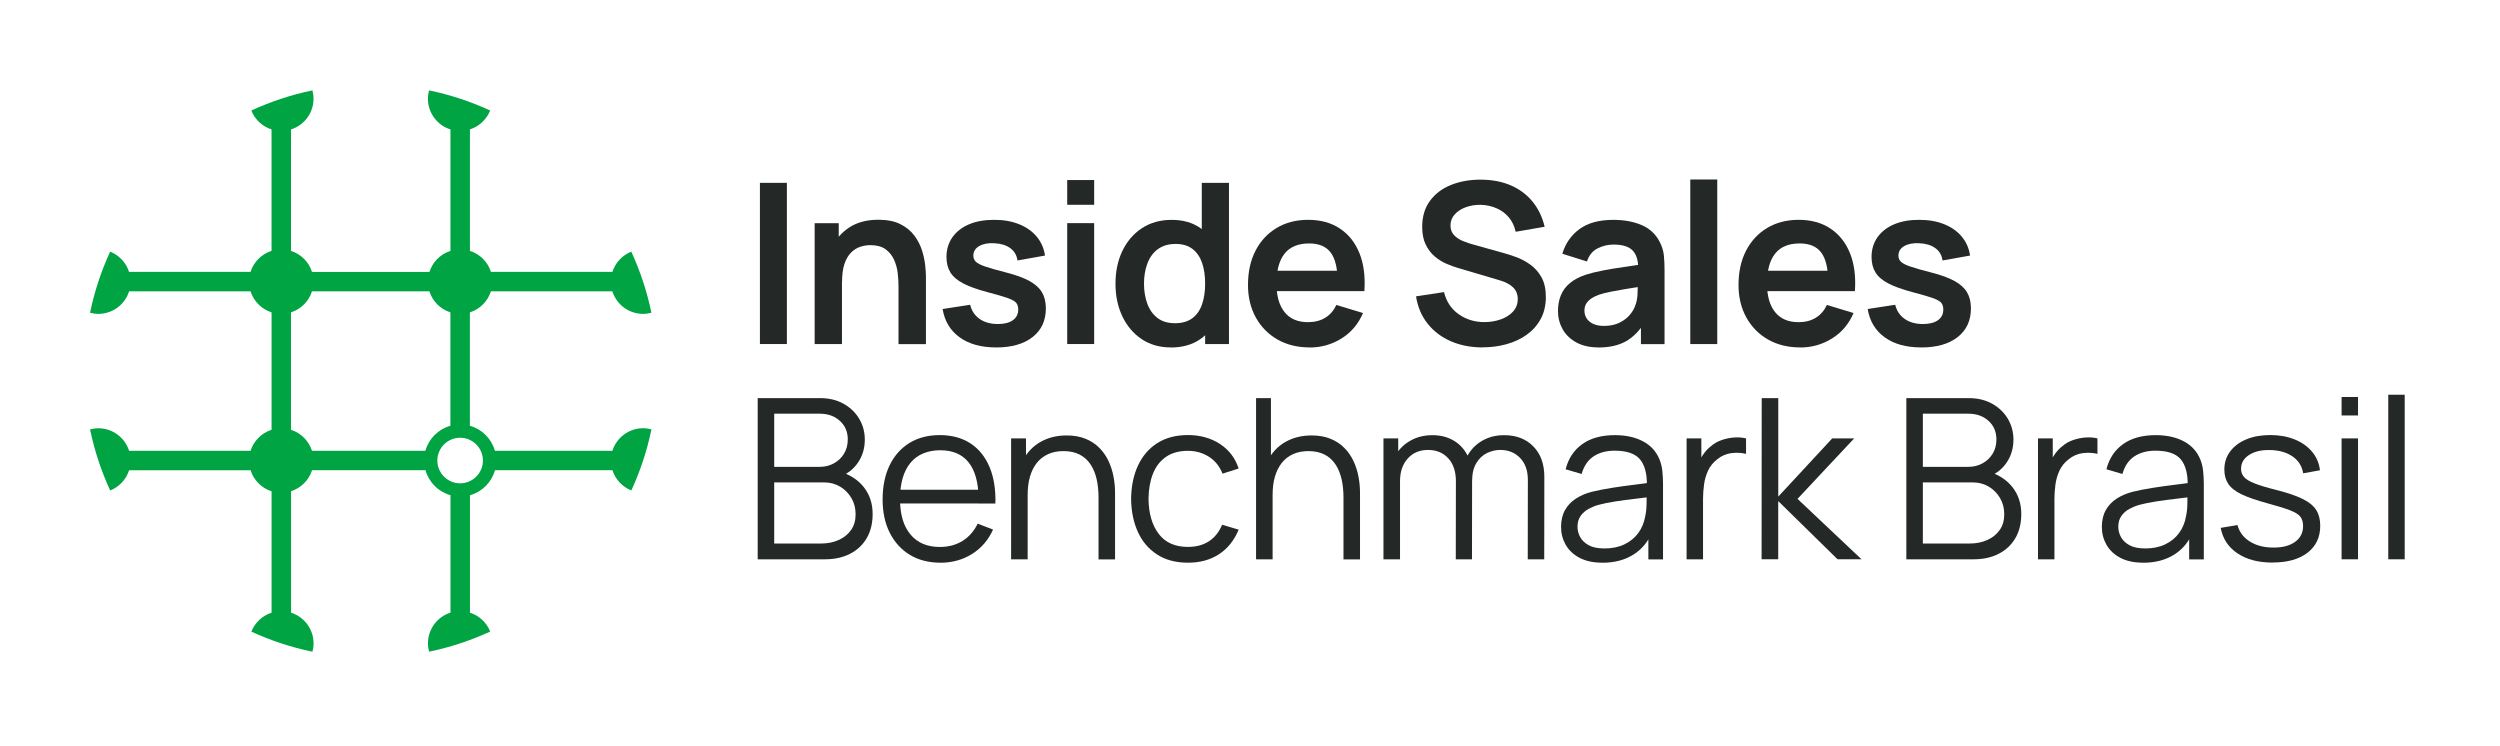 <svg xmlns="http://www.w3.org/2000/svg" id="Constru&#xE7;&#xE3;o" viewBox="0 0 641.65 191.46"><defs><style>.cls-1{fill:#00a443;}.cls-2{fill:#242826;}</style></defs><g><path class="cls-2" d="M195.04,88.31V46.93h6.92v41.37h-6.92Z"></path><path class="cls-2" d="M209.09,88.31v-31.03h6.18v9.63h.83v21.4h-7.01Zm21.52,0v-14.94c0-.98-.07-2.06-.2-3.25s-.45-2.33-.93-3.43c-.49-1.1-1.22-2.01-2.18-2.71-.97-.71-2.27-1.06-3.92-1.06-.88,0-1.75,.14-2.61,.43-.86,.29-1.64,.78-2.34,1.48-.7,.7-1.26,1.66-1.68,2.87-.42,1.22-.63,2.77-.63,4.67l-4.11-1.75c0-2.64,.51-5.04,1.54-7.18s2.53-3.85,4.53-5.13c1.99-1.27,4.44-1.91,7.36-1.91,2.3,0,4.19,.38,5.69,1.15s2.68,1.74,3.56,2.93c.88,1.19,1.53,2.45,1.95,3.79,.42,1.34,.69,2.61,.82,3.81,.12,1.2,.19,2.17,.19,2.92v17.33h-7.01Z"></path><path class="cls-2" d="M255.64,89.17c-3.83,0-6.94-.86-9.34-2.59-2.39-1.72-3.85-4.15-4.37-7.27l7.07-1.09c.36,1.53,1.17,2.74,2.41,3.62,1.24,.88,2.82,1.32,4.71,1.32,1.67,0,2.95-.33,3.86-.99,.91-.66,1.36-1.57,1.36-2.71,0-.71-.17-1.28-.5-1.71-.33-.43-1.07-.85-2.2-1.25-1.13-.4-2.86-.91-5.2-1.52-2.6-.69-4.67-1.43-6.21-2.23s-2.63-1.74-3.3-2.83c-.67-1.09-1.01-2.41-1.01-3.96,0-1.93,.51-3.62,1.52-5.06,1.02-1.44,2.43-2.54,4.25-3.32,1.82-.78,3.96-1.16,6.44-1.16s4.55,.37,6.42,1.12c1.87,.75,3.38,1.81,4.53,3.19,1.15,1.38,1.86,3,2.13,4.86l-7.07,1.26c-.17-1.32-.77-2.37-1.8-3.13-1.02-.77-2.39-1.2-4.09-1.29-1.63-.1-2.94,.15-3.94,.73-1,.58-1.49,1.4-1.49,2.46,0,.59,.2,1.1,.6,1.52,.4,.42,1.21,.84,2.43,1.26,1.22,.42,3.03,.94,5.44,1.55,2.47,.63,4.45,1.36,5.93,2.17,1.48,.81,2.56,1.79,3.22,2.92,.66,1.13,.99,2.5,.99,4.11,0,3.12-1.13,5.57-3.4,7.36-2.27,1.78-5.41,2.67-9.41,2.67Z"></path><path class="cls-2" d="M273.91,52.56v-6.35h6.92v6.35h-6.92Zm0,35.74v-31.03h6.92v31.03h-6.92Z"></path><path class="cls-2" d="M300.46,89.17c-2.85,0-5.34-.72-7.47-2.15-2.13-1.44-3.77-3.39-4.94-5.86-1.17-2.47-1.75-5.26-1.75-8.36s.59-5.94,1.77-8.4c1.18-2.46,2.85-4.41,5.01-5.83s4.71-2.14,7.64-2.14,5.42,.71,7.43,2.14c2,1.43,3.52,3.38,4.55,5.85,1.03,2.47,1.55,5.27,1.55,8.39s-.52,5.87-1.55,8.35c-1.03,2.48-2.58,4.44-4.63,5.88-2.05,1.44-4.59,2.15-7.61,2.15Zm1.06-6.21c1.86,0,3.36-.43,4.5-1.28,1.14-.85,1.97-2.04,2.5-3.58,.53-1.53,.79-3.3,.79-5.32s-.26-3.81-.79-5.33-1.35-2.71-2.46-3.56c-1.11-.85-2.55-1.28-4.31-1.28-1.86,0-3.39,.46-4.6,1.36s-2.1,2.14-2.67,3.68c-.57,1.54-.86,3.25-.86,5.13s.28,3.62,.85,5.16c.56,1.54,1.43,2.76,2.6,3.66,1.17,.9,2.65,1.35,4.45,1.35Zm7.79,5.34v-21.78h-.86v-19.59h6.98v41.37h-6.12Z"></path><path class="cls-2" d="M336.14,89.17c-3.14,0-5.9-.68-8.27-2.04-2.38-1.36-4.23-3.25-5.56-5.66-1.33-2.41-2-5.19-2-8.33,0-3.39,.65-6.33,1.95-8.83,1.3-2.5,3.11-4.44,5.43-5.82,2.32-1.38,5-2.07,8.04-2.07,3.22,0,5.95,.75,8.2,2.26,2.25,1.5,3.92,3.63,5.01,6.36,1.09,2.74,1.5,5.97,1.24,9.68h-6.87v-2.53c-.02-3.37-.61-5.83-1.78-7.38-1.17-1.55-3.01-2.33-5.52-2.33-2.83,0-4.94,.88-6.32,2.63-1.38,1.75-2.07,4.31-2.07,7.69,0,3.14,.69,5.57,2.07,7.3s3.39,2.59,6.03,2.59c1.7,0,3.17-.38,4.41-1.13,1.24-.76,2.19-1.85,2.86-3.29l6.84,2.07c-1.19,2.8-3.02,4.97-5.5,6.52s-5.21,2.33-8.2,2.33Zm-10.69-14.45v-5.23h21.35v5.23h-21.35Z"></path><path class="cls-2" d="M380.56,89.17c-3.03,0-5.75-.53-8.17-1.58-2.42-1.05-4.42-2.56-5.98-4.53-1.56-1.96-2.55-4.29-2.97-7l7.18-1.09c.61,2.45,1.87,4.35,3.78,5.69,1.91,1.34,4.1,2.01,6.59,2.01,1.47,0,2.86-.23,4.17-.69,1.3-.46,2.36-1.13,3.17-2.01,.81-.88,1.22-1.96,1.22-3.25,0-.58-.1-1.11-.29-1.59s-.47-.92-.85-1.31c-.37-.38-.85-.73-1.44-1.05-.58-.32-1.26-.59-2.03-.82l-10.69-3.16c-.92-.27-1.91-.63-2.97-1.08-1.06-.45-2.07-1.07-3.02-1.87s-1.72-1.81-2.33-3.05-.91-2.76-.91-4.58c0-2.66,.68-4.9,2.03-6.71,1.35-1.81,3.17-3.17,5.46-4.07,2.29-.9,4.83-1.34,7.63-1.32,2.83,.02,5.36,.5,7.58,1.45,2.22,.95,4.08,2.32,5.57,4.12,1.49,1.8,2.55,3.97,3.16,6.52l-7.44,1.29c-.31-1.46-.9-2.7-1.77-3.72s-1.94-1.81-3.19-2.34c-1.25-.54-2.59-.82-4.01-.86-1.38-.02-2.66,.19-3.84,.62-1.18,.43-2.13,1.05-2.84,1.85-.72,.8-1.08,1.74-1.08,2.82,0,1.02,.31,1.84,.92,2.49,.61,.64,1.37,1.15,2.28,1.52,.91,.37,1.83,.68,2.77,.93l7.41,2.07c1.02,.27,2.16,.63,3.42,1.09,1.26,.46,2.48,1.1,3.65,1.93,1.17,.82,2.13,1.91,2.89,3.25,.76,1.34,1.14,3.05,1.14,5.11s-.45,4.03-1.34,5.65c-.89,1.62-2.09,2.96-3.61,4.04-1.51,1.07-3.24,1.88-5.19,2.41-1.94,.54-3.98,.8-6.11,.8Z"></path><path class="cls-2" d="M410.27,89.17c-2.24,0-4.14-.43-5.69-1.28-1.55-.85-2.73-1.99-3.52-3.4-.79-1.42-1.19-2.98-1.19-4.68,0-1.49,.25-2.84,.75-4.04,.5-1.2,1.26-2.23,2.3-3.1,1.03-.87,2.38-1.58,4.02-2.14,1.24-.4,2.71-.77,4.38-1.09,1.68-.33,3.5-.63,5.46-.91,1.96-.28,4.02-.58,6.16-.91l-2.47,1.41c.02-2.15-.46-3.73-1.44-4.74-.98-1.02-2.62-1.52-4.94-1.52-1.4,0-2.75,.33-4.05,.98-1.3,.65-2.21,1.77-2.73,3.36l-6.32-1.98c.77-2.62,2.23-4.73,4.38-6.32,2.16-1.59,5.06-2.38,8.72-2.38,2.76,0,5.19,.45,7.28,1.35,2.1,.9,3.65,2.38,4.67,4.42,.55,1.09,.89,2.21,1.01,3.35,.11,1.14,.17,2.38,.17,3.72v19.05h-6.06v-6.72l1.01,1.09c-1.4,2.24-3.03,3.88-4.9,4.93-1.87,1.04-4.2,1.57-7,1.57Zm1.38-5.52c1.57,0,2.91-.28,4.02-.83,1.11-.56,2-1.24,2.66-2.04,.66-.8,1.11-1.56,1.34-2.27,.36-.88,.57-1.89,.62-3.03,.05-1.14,.07-2.06,.07-2.77l2.13,.63c-2.09,.33-3.88,.61-5.37,.86-1.49,.25-2.78,.48-3.85,.7s-2.02,.46-2.84,.73c-.8,.29-1.48,.62-2.04,1.01-.56,.38-.98,.82-1.28,1.32-.3,.5-.45,1.08-.45,1.75,0,.77,.19,1.44,.58,2.03,.38,.58,.94,1.05,1.68,1.39,.74,.34,1.65,.52,2.74,.52Z"></path><path class="cls-2" d="M433.83,88.31V46.07h6.92v42.24h-6.92Z"></path><path class="cls-2" d="M462.04,89.17c-3.14,0-5.9-.68-8.27-2.04-2.38-1.36-4.23-3.25-5.56-5.66-1.33-2.41-2-5.19-2-8.33,0-3.39,.65-6.33,1.95-8.83,1.3-2.5,3.11-4.44,5.43-5.82,2.32-1.38,5-2.07,8.04-2.07,3.22,0,5.95,.75,8.2,2.26,2.25,1.5,3.92,3.63,5.01,6.36,1.09,2.74,1.5,5.97,1.24,9.68h-6.87v-2.53c-.02-3.37-.61-5.83-1.78-7.38-1.17-1.55-3.01-2.33-5.52-2.33-2.83,0-4.94,.88-6.32,2.63-1.38,1.75-2.07,4.31-2.07,7.69,0,3.14,.69,5.57,2.07,7.3,1.38,1.72,3.39,2.59,6.03,2.59,1.71,0,3.17-.38,4.41-1.13,1.24-.76,2.19-1.85,2.86-3.29l6.84,2.07c-1.19,2.8-3.02,4.97-5.5,6.52-2.48,1.55-5.21,2.33-8.2,2.33Zm-10.69-14.45v-5.23h21.35v5.23h-21.35Z"></path><path class="cls-2" d="M493.07,89.17c-3.83,0-6.94-.86-9.34-2.59-2.39-1.72-3.85-4.15-4.37-7.27l7.07-1.09c.36,1.53,1.17,2.74,2.41,3.62,1.24,.88,2.82,1.32,4.71,1.32,1.67,0,2.95-.33,3.86-.99,.91-.66,1.36-1.57,1.36-2.71,0-.71-.17-1.28-.5-1.71-.33-.43-1.07-.85-2.2-1.25-1.13-.4-2.86-.91-5.2-1.52-2.6-.69-4.67-1.43-6.21-2.23s-2.63-1.74-3.3-2.83c-.67-1.09-1.01-2.41-1.01-3.96,0-1.93,.51-3.62,1.52-5.06,1.02-1.44,2.43-2.54,4.25-3.32,1.82-.78,3.96-1.16,6.44-1.16s4.55,.37,6.42,1.12c1.87,.75,3.38,1.81,4.53,3.19,1.15,1.38,1.86,3,2.13,4.86l-7.07,1.26c-.17-1.32-.77-2.37-1.8-3.13-1.02-.77-2.39-1.2-4.09-1.29-1.63-.1-2.94,.15-3.94,.73-1,.58-1.49,1.4-1.49,2.46,0,.59,.2,1.1,.6,1.52,.4,.42,1.21,.84,2.43,1.26,1.22,.42,3.03,.94,5.44,1.55,2.47,.63,4.45,1.36,5.93,2.17,1.48,.81,2.56,1.79,3.22,2.92,.66,1.13,.99,2.5,.99,4.11,0,3.12-1.13,5.57-3.4,7.36-2.27,1.78-5.41,2.67-9.41,2.67Z"></path><path class="cls-2" d="M194.47,143.55v-41.37h15.97c2.32,0,4.34,.48,6.06,1.44s3.06,2.25,4.02,3.86c.96,1.62,1.44,3.4,1.44,5.36,0,2.22-.59,4.2-1.78,5.93-1.19,1.73-2.78,2.94-4.77,3.61l-.06-1.41c2.68,.77,4.79,2.11,6.32,4.02,1.53,1.92,2.3,4.23,2.3,6.95,0,2.39-.51,4.46-1.52,6.19-1.02,1.73-2.44,3.07-4.28,4.01-1.84,.94-3.98,1.41-6.41,1.41h-17.3Zm4.25-23.73h11.69c1.32,0,2.53-.3,3.62-.9,1.09-.6,1.96-1.43,2.6-2.48,.64-1.05,.96-2.27,.96-3.65,0-1.95-.67-3.54-2.03-4.77-1.35-1.23-3.07-1.84-5.16-1.84h-11.69v13.65Zm0,19.68h12.01c1.69,0,3.2-.3,4.54-.91,1.34-.6,2.4-1.46,3.17-2.57,.78-1.11,1.16-2.45,1.16-4.02s-.35-2.91-1.06-4.14c-.71-1.23-1.67-2.21-2.89-2.94-1.22-.74-2.6-1.11-4.15-1.11h-12.79v15.69Z"></path><path class="cls-2" d="M241.39,144.42c-3.03,0-5.65-.67-7.86-2.01s-3.93-3.23-5.16-5.66c-1.23-2.43-1.84-5.29-1.84-8.56s.6-6.32,1.81-8.79,2.91-4.38,5.1-5.72c2.19-1.34,4.78-2.01,7.77-2.01s5.68,.7,7.84,2.11c2.16,1.41,3.8,3.42,4.91,6.05,1.11,2.62,1.62,5.76,1.52,9.4h-4.31v-1.49c-.08-4.02-.94-7.06-2.6-9.11s-4.08-3.07-7.25-3.07-5.89,1.08-7.66,3.25c-1.77,2.17-2.66,5.25-2.66,9.25s.89,6.94,2.66,9.09c1.77,2.15,4.29,3.23,7.54,3.23,2.22,0,4.16-.51,5.82-1.54,1.66-1.02,2.96-2.5,3.92-4.44l3.94,1.52c-1.23,2.7-3.03,4.79-5.42,6.28-2.38,1.48-5.08,2.23-8.09,2.23Zm-11.87-15.2v-3.53h23.7v3.53h-23.7Z"></path><path class="cls-2" d="M259.51,143.55v-31.03h3.82v7.64h.43v23.39h-4.25Zm22.44,0v-15.83c0-1.72-.16-3.31-.49-4.75-.33-1.45-.85-2.71-1.57-3.79-.72-1.08-1.65-1.92-2.79-2.51-1.14-.59-2.52-.89-4.15-.89-1.49,0-2.81,.26-3.95,.78-1.14,.52-2.1,1.26-2.87,2.23-.78,.97-1.36,2.14-1.77,3.52s-.6,2.95-.6,4.71l-2.99-.66c0-3.18,.56-5.85,1.67-8.02s2.64-3.8,4.6-4.91c1.95-1.11,4.19-1.67,6.72-1.67,1.86,0,3.48,.29,4.87,.86s2.57,1.35,3.53,2.33c.97,.98,1.75,2.09,2.34,3.35,.59,1.25,1.02,2.59,1.29,3.99,.27,1.41,.4,2.81,.4,4.21v17.07h-4.25Z"></path><path class="cls-2" d="M304.91,144.42c-3.12,0-5.77-.7-7.93-2.1-2.17-1.4-3.81-3.33-4.93-5.79-1.12-2.46-1.7-5.29-1.74-8.49,.04-3.26,.63-6.12,1.78-8.58,1.15-2.46,2.81-4.38,4.97-5.75,2.16-1.37,4.79-2.05,7.87-2.05s5.88,.77,8.2,2.3c2.33,1.53,3.92,3.63,4.78,6.29l-4.14,1.32c-.73-1.86-1.88-3.3-3.46-4.32-1.58-1.02-3.39-1.54-5.42-1.54-2.28,0-4.17,.52-5.66,1.57-1.49,1.04-2.61,2.5-3.33,4.35-.73,1.86-1.1,3.99-1.12,6.41,.04,3.72,.9,6.7,2.59,8.95,1.69,2.25,4.19,3.38,7.53,3.38,2.11,0,3.9-.48,5.39-1.45,1.48-.97,2.61-2.38,3.38-4.24l4.25,1.26c-1.15,2.76-2.83,4.86-5.06,6.31s-4.87,2.17-7.96,2.17Z"></path><path class="cls-2" d="M322.38,143.55v-41.37h3.82v23.36h.43v18.01h-4.25Zm22.44,0v-15.83c0-1.72-.16-3.31-.49-4.75s-.85-2.71-1.57-3.79c-.72-1.08-1.65-1.92-2.79-2.51s-2.52-.89-4.15-.89c-1.49,0-2.81,.26-3.95,.78-1.14,.52-2.1,1.26-2.87,2.23s-1.36,2.14-1.77,3.52-.6,2.95-.6,4.71l-2.99-.66c0-3.18,.56-5.85,1.67-8.02,1.11-2.16,2.64-3.8,4.6-4.91,1.95-1.11,4.2-1.67,6.72-1.67,1.86,0,3.48,.29,4.87,.86,1.39,.57,2.57,1.35,3.53,2.33,.97,.98,1.75,2.09,2.34,3.35,.59,1.25,1.02,2.59,1.29,3.99,.27,1.41,.4,2.81,.4,4.21v17.07h-4.25Z"></path><path class="cls-2" d="M355.08,143.55v-31.03h3.79v7.64h.46v23.39h-4.25Zm18.56,0l.03-20.08c0-2.47-.66-4.42-1.97-5.85-1.31-1.43-3.04-2.14-5.19-2.14s-3.88,.73-5.2,2.2c-1.32,1.47-1.98,3.41-1.98,5.85l-2.53-1.38c0-1.99,.47-3.78,1.41-5.36,.94-1.58,2.22-2.83,3.85-3.73,1.63-.91,3.48-1.37,5.55-1.37s3.73,.42,5.27,1.26,2.75,2.07,3.63,3.68c.88,1.61,1.32,3.56,1.32,5.86l-.03,21.06h-4.17Zm18.47,0l.03-20.37c0-2.39-.67-4.28-2-5.65-1.33-1.37-3.02-2.05-5.07-2.05-1.17,0-2.31,.27-3.42,.8-1.11,.54-2.03,1.4-2.74,2.59-.72,1.19-1.08,2.74-1.08,4.65l-2.5-.72c-.06-2.22,.38-4.17,1.31-5.83,.93-1.67,2.21-2.96,3.85-3.89,1.64-.93,3.49-1.39,5.56-1.39,3.12,0,5.62,.96,7.5,2.89,1.88,1.92,2.82,4.53,2.82,7.8l-.03,21.17h-4.22Z"></path><path class="cls-2" d="M411.27,144.42c-2.34,0-4.29-.42-5.88-1.26-1.58-.84-2.76-1.96-3.55-3.36-.79-1.4-1.18-2.92-1.18-4.57s.34-3.13,1.02-4.32c.68-1.2,1.61-2.18,2.79-2.94s2.54-1.35,4.09-1.75c1.57-.38,3.31-.72,5.21-1.02,1.91-.3,3.77-.56,5.6-.78,1.83-.22,3.43-.44,4.81-.65l-1.49,.92c.06-3.06-.54-5.33-1.78-6.81-1.25-1.48-3.41-2.21-6.49-2.21-2.13,0-3.92,.48-5.39,1.44-1.47,.96-2.5,2.47-3.09,4.54l-4.11-1.21c.71-2.78,2.14-4.93,4.28-6.46,2.14-1.53,4.93-2.3,8.36-2.3,2.83,0,5.24,.53,7.23,1.59s3.38,2.6,4.21,4.61c.38,.9,.63,1.91,.75,3.02,.11,1.11,.17,2.24,.17,3.39v19.28h-3.76v-7.79l1.09,.46c-1.05,2.66-2.69,4.69-4.91,6.09-2.22,1.4-4.88,2.1-7.99,2.1Zm.49-3.65c1.97,0,3.7-.35,5.17-1.06,1.47-.71,2.66-1.68,3.56-2.92,.9-1.24,1.48-2.63,1.75-4.18,.23-1,.35-2.09,.37-3.29,.02-1.2,.03-2.09,.03-2.69l1.61,.83c-1.44,.19-2.99,.38-4.67,.57s-3.32,.41-4.94,.66c-1.62,.25-3.08,.55-4.38,.89-.88,.25-1.73,.6-2.56,1.05-.82,.45-1.5,1.05-2.03,1.8-.53,.75-.79,1.68-.79,2.79,0,.9,.23,1.77,.68,2.61,.45,.84,1.18,1.54,2.18,2.1,1.01,.56,2.34,.83,4.01,.83Z"></path><path class="cls-2" d="M432.88,143.55v-31.03h3.79v7.47l-.75-.98c.35-.92,.79-1.77,1.35-2.54,.56-.78,1.16-1.41,1.81-1.91,.8-.71,1.74-1.25,2.82-1.62,1.07-.37,2.15-.59,3.25-.66,1.09-.07,2.09,.01,2.99,.24v3.97c-1.13-.29-2.37-.35-3.71-.2-1.34,.15-2.58,.69-3.71,1.61-1.03,.8-1.81,1.77-2.33,2.89-.52,1.12-.86,2.31-1.03,3.56-.17,1.25-.26,2.5-.26,3.72v15.49h-4.22Z"></path><path class="cls-2" d="M452.13,143.55l.03-41.37h4.25v25.28l13.85-14.94h5.63l-14.54,15.52,16.43,15.51h-6.15l-15.23-14.94v14.94h-4.28Z"></path><path class="cls-2" d="M489.28,143.55v-41.37h15.97c2.32,0,4.34,.48,6.06,1.44s3.06,2.25,4.02,3.86c.96,1.62,1.44,3.4,1.44,5.36,0,2.22-.59,4.2-1.78,5.93-1.19,1.73-2.78,2.94-4.77,3.61l-.06-1.41c2.68,.77,4.79,2.11,6.32,4.02,1.53,1.92,2.3,4.23,2.3,6.95,0,2.39-.51,4.46-1.52,6.19-1.02,1.73-2.44,3.07-4.28,4.01-1.84,.94-3.98,1.41-6.41,1.41h-17.3Zm4.25-23.73h11.69c1.32,0,2.53-.3,3.62-.9,1.09-.6,1.96-1.43,2.6-2.48,.64-1.05,.96-2.27,.96-3.65,0-1.95-.67-3.54-2.03-4.77-1.35-1.23-3.07-1.84-5.16-1.84h-11.69v13.65Zm0,19.68h12.01c1.69,0,3.2-.3,4.54-.91,1.34-.6,2.4-1.46,3.17-2.57,.78-1.11,1.16-2.45,1.16-4.02s-.35-2.91-1.06-4.14c-.71-1.23-1.67-2.21-2.89-2.94-1.22-.74-2.6-1.11-4.15-1.11h-12.79v15.69Z"></path><path class="cls-2" d="M523.07,143.55v-31.03h3.79v7.47l-.75-.98c.35-.92,.79-1.77,1.35-2.54,.56-.78,1.16-1.41,1.81-1.91,.8-.71,1.74-1.25,2.82-1.62,1.07-.37,2.15-.59,3.25-.66,1.09-.07,2.09,.01,2.99,.24v3.97c-1.13-.29-2.37-.35-3.71-.2-1.34,.15-2.58,.69-3.71,1.61-1.03,.8-1.81,1.77-2.33,2.89-.52,1.12-.86,2.31-1.03,3.56-.17,1.25-.26,2.5-.26,3.72v15.49h-4.22Z"></path><path class="cls-2" d="M550.07,144.42c-2.34,0-4.3-.42-5.88-1.26-1.58-.84-2.76-1.96-3.55-3.36-.79-1.4-1.18-2.92-1.18-4.57s.34-3.13,1.02-4.32c.68-1.2,1.61-2.18,2.79-2.94s2.54-1.35,4.09-1.75c1.57-.38,3.31-.72,5.21-1.02,1.91-.3,3.77-.56,5.6-.78,1.83-.22,3.43-.44,4.81-.65l-1.49,.92c.06-3.06-.54-5.33-1.78-6.81-1.25-1.48-3.41-2.21-6.49-2.21-2.13,0-3.92,.48-5.39,1.44-1.47,.96-2.5,2.47-3.09,4.54l-4.11-1.21c.71-2.78,2.14-4.93,4.28-6.46,2.15-1.53,4.93-2.3,8.36-2.3,2.83,0,5.24,.53,7.23,1.59s3.39,2.6,4.21,4.61c.38,.9,.63,1.91,.75,3.02,.11,1.11,.17,2.24,.17,3.39v19.28h-3.76v-7.79l1.09,.46c-1.05,2.66-2.69,4.69-4.91,6.09-2.22,1.4-4.88,2.1-7.99,2.1Zm.49-3.65c1.97,0,3.7-.35,5.17-1.06,1.48-.71,2.66-1.68,3.56-2.92,.9-1.24,1.48-2.63,1.75-4.18,.23-1,.35-2.09,.37-3.29,.02-1.2,.03-2.09,.03-2.69l1.61,.83c-1.44,.19-2.99,.38-4.67,.57-1.68,.19-3.32,.41-4.94,.66-1.62,.25-3.08,.55-4.38,.89-.88,.25-1.73,.6-2.56,1.05-.82,.45-1.5,1.05-2.03,1.8s-.79,1.68-.79,2.79c0,.9,.23,1.77,.68,2.61,.45,.84,1.18,1.54,2.18,2.1,1.01,.56,2.34,.83,4.01,.83Z"></path><path class="cls-2" d="M583.26,144.39c-3.64,0-6.63-.79-8.98-2.36-2.35-1.57-3.79-3.75-4.32-6.55l4.31-.72c.46,1.76,1.51,3.17,3.15,4.21,1.64,1.04,3.66,1.57,6.08,1.57s4.21-.49,5.57-1.48c1.36-.99,2.04-2.33,2.04-4.04,0-.96-.22-1.74-.65-2.34-.43-.6-1.31-1.16-2.63-1.68-1.32-.52-3.29-1.13-5.92-1.84-2.82-.77-5.02-1.53-6.61-2.3s-2.72-1.65-3.39-2.66-1.01-2.24-1.01-3.69c0-1.76,.5-3.31,1.49-4.64,1-1.33,2.37-2.37,4.14-3.1,1.76-.74,3.81-1.11,6.15-1.11s4.43,.38,6.28,1.13,3.34,1.81,4.47,3.17c1.13,1.36,1.8,2.94,2.01,4.74l-4.31,.78c-.29-1.82-1.19-3.26-2.71-4.32-1.52-1.06-3.45-1.61-5.79-1.65-2.2-.06-3.99,.36-5.37,1.25s-2.07,2.07-2.07,3.55c0,.82,.25,1.53,.75,2.11,.5,.58,1.4,1.13,2.72,1.65,1.31,.52,3.18,1.08,5.62,1.69,2.85,.73,5.09,1.49,6.72,2.3,1.63,.8,2.79,1.75,3.48,2.84s1.03,2.44,1.03,4.05c0,2.93-1.09,5.23-3.26,6.91-2.17,1.68-5.17,2.51-8.98,2.51Z"></path><path class="cls-2" d="M600.99,106.63v-4.74h4.22v4.74h-4.22Zm0,36.92v-31.03h4.22v31.03h-4.22Z"></path><path class="cls-2" d="M612.97,143.55v-42.24h4.22v42.24h-4.22Z"></path></g><path class="cls-1" d="M157.17,115.7h-30.15c-.87-3.11-3.31-5.55-6.42-6.42v-29.11c2.56-.81,4.58-2.83,5.39-5.39h31.18c1.06,3.35,4.19,5.78,7.89,5.78,.74,0,1.45-.11,2.13-.29-1.13-5.48-2.89-10.72-5.16-15.68-2.3,.91-4.1,2.82-4.85,5.19h-31.18c-.81-2.56-2.83-4.58-5.39-5.39v-31.18c2.37-.75,4.28-2.55,5.19-4.85-4.96-2.28-10.2-4.03-15.68-5.16-.18,.68-.29,1.39-.29,2.13,0,3.7,2.43,6.83,5.78,7.89v31.18c-2.56,.81-4.58,2.83-5.39,5.39h-30.14c-.81-2.56-2.83-4.58-5.39-5.39v-31.18c3.35-1.06,5.78-4.19,5.78-7.89,0-.74-.11-1.45-.29-2.13-5.48,1.13-10.72,2.89-15.68,5.16,.91,2.3,2.82,4.1,5.19,4.85v31.18c-2.56,.81-4.58,2.83-5.39,5.39h-31.18c-.75-2.37-2.55-4.28-4.85-5.19-2.28,4.96-4.03,10.2-5.16,15.68,.68,.18,1.39,.29,2.13,.29,3.7,0,6.83-2.43,7.89-5.78h31.18c.81,2.56,2.83,4.58,5.39,5.39v30.14c-2.56,.81-4.58,2.83-5.39,5.39h-31.18c-1.06-3.35-4.19-5.78-7.89-5.78-.74,0-1.45,.11-2.13,.29,1.13,5.48,2.89,10.72,5.17,15.68,2.3-.91,4.1-2.82,4.85-5.19h31.18c.81,2.56,2.83,4.58,5.39,5.39v31.17c-2.37,.75-4.28,2.55-5.19,4.85,4.96,2.28,10.2,4.03,15.68,5.16,.18-.68,.29-1.39,.29-2.13,0-3.7-2.43-6.83-5.78-7.89v-31.18c2.56-.81,4.58-2.83,5.39-5.39h29.11c.87,3.11,3.31,5.55,6.42,6.42v30.14c-3.35,1.06-5.78,4.19-5.78,7.89,0,.74,.11,1.45,.29,2.13,5.48-1.13,10.72-2.89,15.68-5.16-.91-2.3-2.82-4.1-5.19-4.85v-30.14c3.11-.87,5.55-3.31,6.42-6.42h30.15c.75,2.37,2.55,4.28,4.85,5.19,2.28-4.96,4.03-10.2,5.16-15.68-.68-.18-1.39-.29-2.13-.29-3.7,0-6.83,2.43-7.89,5.78Zm-47.99,0h-29.11c-.81-2.56-2.83-4.58-5.39-5.39v-30.14c2.56-.81,4.58-2.83,5.39-5.39h30.14c.81,2.56,2.83,4.58,5.39,5.39v29.11c-3.11,.87-5.55,3.31-6.42,6.42Zm8.92,8.35c-3.23,0-5.85-2.63-5.85-5.85s2.63-5.85,5.85-5.85,5.85,2.63,5.85,5.85-2.63,5.85-5.85,5.85Z"></path></svg>